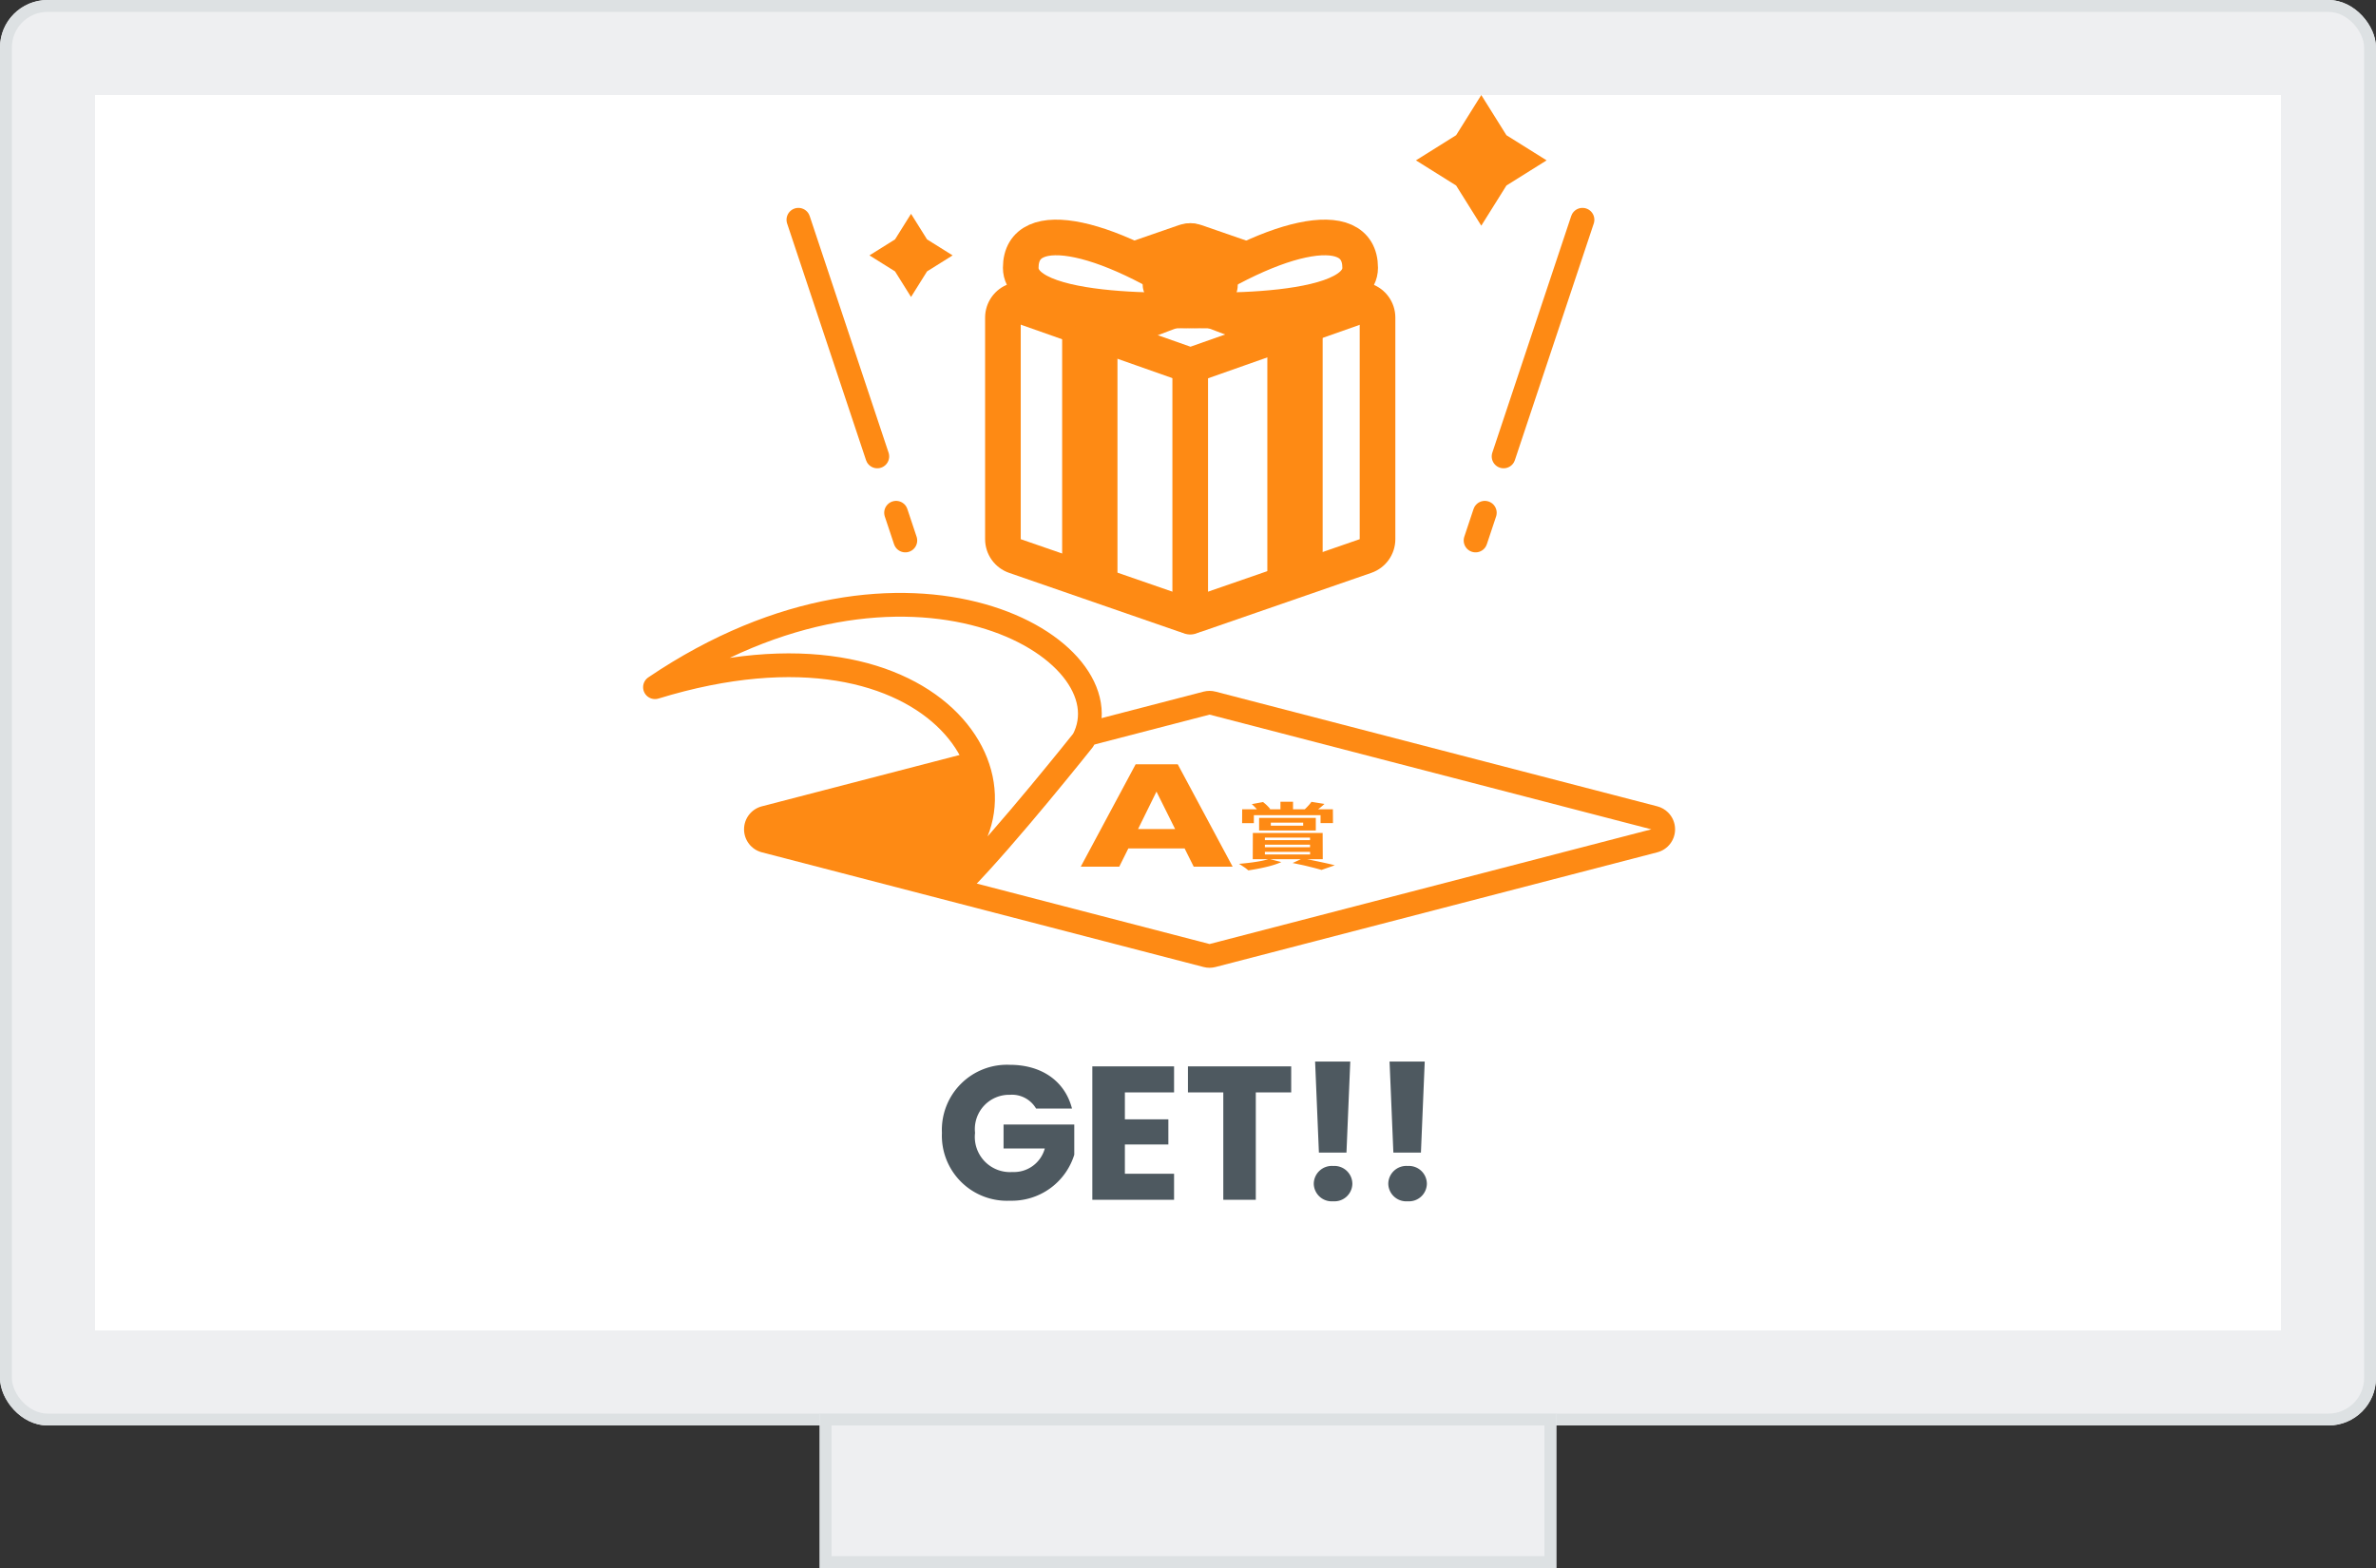<svg id="img" xmlns="http://www.w3.org/2000/svg" width="200" height="132" viewBox="0 0 200 132">
  <rect x="0" y="0" width="200" height="132" fill="#333333" stroke="none"/>
  <g id="pc">
    <g id="bg" fill="#eeeff1" stroke="#dde1e3" stroke-width="1">
      <rect width="200" height="120" rx="4" stroke="none"/>
      <rect x="0.5" y="0.5" width="199" height="119" rx="3.5" fill="none"/>
    </g>
    <g id="bg-2" data-name="bg" transform="translate(69 119)" fill="#eeeff1" stroke="#dde1e3" stroke-width="1">
      <rect width="62" height="13" stroke="none"/>
      <rect x="0.5" y="0.5" width="61" height="12" fill="none"/>
    </g>
    <rect id="bg-3" data-name="bg" width="184" height="104" transform="translate(8 8)" fill="#fff"/>
  </g>
  <path id="Path_2232" data-name="Path 2232" d="M-15.184-11.36A5.481,5.481,0,0,0-20.9-5.632,5.481,5.481,0,0,0-15.168.08,5.5,5.5,0,0,0-9.76-3.792V-6.336h-5.952V-4.32h3.472a2.691,2.691,0,0,1-2.72,1.984,2.96,2.96,0,0,1-3.152-3.3,2.885,2.885,0,0,1,2.928-3.2A2.353,2.353,0,0,1-12.976-7.68h3.024C-10.544-9.984-12.5-11.36-15.184-11.36Zm13.824.128H-8.24V0h6.88V-2.192H-5.5V-4.656H-1.84V-6.768H-5.5V-9.04H-1.36ZM-.192-9.04H2.784V0H5.52V-9.04H8.5v-2.192H-.192ZM10.832-3.968h2.32l.32-7.664h-2.96Zm2.816,2.624a1.512,1.512,0,0,0-1.616-1.5,1.517,1.517,0,0,0-1.632,1.5A1.511,1.511,0,0,0,12.032.128,1.506,1.506,0,0,0,13.648-1.344ZM17.1-3.968h2.32l.32-7.664h-2.96ZM19.92-1.344a1.512,1.512,0,0,0-1.616-1.5,1.517,1.517,0,0,0-1.632,1.5A1.511,1.511,0,0,0,18.3.128,1.506,1.506,0,0,0,19.92-1.344Z" transform="translate(100.187 101)" fill="#4e5960"/>
  <g id="icon" transform="translate(55.133 8)">
    <line id="line" x2="9" y2="27" transform="translate(12.073 10.5)" fill="none" stroke="#fe8a14" stroke-linecap="round" stroke-width="2" stroke-dasharray="21 5"/>
    <line id="line-2" data-name="line" x1="9" y2="27" transform="translate(69.073 10.5)" fill="none" stroke="#fe8a14" stroke-linecap="round" stroke-width="2" stroke-dasharray="21 5"/>
    <path id="Polygon_33" data-name="Polygon 33" d="M5.5,0,7.617,3.383,11,5.5,7.617,7.617,5.5,11,3.383,7.617,0,5.5,3.383,3.382Z" transform="translate(64.054)" fill="#fe8a14"/>
    <path id="Polygon_34" data-name="Polygon 34" d="M3.5,0,4.847,2.153,7,3.5,4.847,4.847,3.5,7,2.153,4.847,0,3.5,2.153,2.152Z" transform="translate(18.054 10)" fill="#fe8a14"/>
    <g id="icon-2" data-name="icon" transform="translate(30.201 11.989)">
      <g id="Path_1425" data-name="Path 1425" transform="translate(29.119 1.807) rotate(90)" fill="none" stroke-linejoin="round">
        <path d="M23.594,28.532l4.938-14.266L23.594,0H4.938L0,14.266,4.938,28.532Z" stroke="none"/>
        <path d="M 23.594 28.532 L 28.532 14.266 L 23.594 -1.376953150611371e-06 L 4.938 -1.376953150611371e-06 L -1.376953150611371e-06 14.266 L 4.938 28.532 L 23.594 28.532 M 23.594 31.532 L 4.938 31.532 C 3.66 31.532 2.521 30.721 2.103 29.513 L -2.835 15.247 C -3.055 14.611 -3.055 13.92 -2.835 13.285 L 2.103 -0.981 C 2.521 -2.19 3.66 -3 4.938 -3 L 23.594 -3 C 24.872 -3 26.01 -2.19 26.428 -0.981 L 31.367 13.285 C 31.587 13.92 31.587 14.611 31.367 15.247 L 26.428 29.513 C 26.01 30.721 24.872 31.532 23.594 31.532 Z" stroke="none" fill="#fe8a14"/>
      </g>
      <path id="Polygon_11" data-name="Polygon 11" d="M14.873,0,29.746,5.245,14.873,10.49,0,5.245Z" transform="translate(0 0.299)" fill="none" stroke="#fe8a14" stroke-linecap="round" stroke-linejoin="round" stroke-width="3"/>
      <line id="Line_63" data-name="Line 63" y1="21.136" transform="translate(14.853 10.789)" fill="none" stroke="#fe8a14" stroke-linecap="round" stroke-width="3"/>
      <path id="Path_1571" data-name="Path 1571" d="M15.024,27.563V7.319L0,1.618,4.286,0,19.681,5.7V25.758Z" transform="translate(6.32 2.2)" fill="#fe8a14"/>
      <path id="Path_1572" data-name="Path 1572" d="M4.656,27.563V7.319l15.024-5.7L15.395,0,0,5.7V25.758Z" transform="translate(4.073 2.2)" fill="#fe8a14"/>
      <path id="Path_1573" data-name="Path 1573" d="M0,6.053C8.9-.306,16.473-1.961,16.473,2.558S0,6.053,0,6.053Z" transform="translate(12.685 0)" fill="#fff" stroke="#fe8a14" stroke-width="3"/>
      <path id="Path_1574" data-name="Path 1574" d="M16.473,6.053C7.571-.306,0-1.961,0,2.558S16.473,6.053,16.473,6.053Z" transform="translate(0.587)" fill="#fff" stroke="#fe8a14" stroke-width="3"/>
      <rect id="Rectangle_752" data-name="Rectangle 752" width="8" height="5" rx="2" transform="translate(10.853 1.011)" fill="#fe8a14"/>
    </g>
    <g id="くじ" transform="translate(0 24.63)">
      <g id="Path_1567" data-name="Path 1567" transform="translate(46.682 0) rotate(45)" fill="none" stroke-linecap="round" stroke-linejoin="round">
        <path d="M19.466,19.466,0,52.588,33.122,33.122,52.588,0Z" stroke="none"/>
        <path d="M 52.588 -3.814697265625e-06 L 19.466 19.466 L -3.814697265625e-06 52.588 L 33.122 33.122 L 52.588 -3.814697265625e-06 M 52.587 -2 C 53.105 -2 53.617 -1.8 54.002 -1.414 C 54.646 -0.77 54.774 0.228 54.312 1.013 L 34.846 34.135 C 34.673 34.429 34.429 34.674 34.135 34.846 L 1.013 54.312 C 0.228 54.774 -0.77 54.646 -1.414 54.002 C -2.058 53.358 -2.186 52.36 -1.724 51.575 L 17.742 18.453 C 17.915 18.159 18.159 17.915 18.453 17.742 L 51.575 -1.724 C 51.89 -1.91 52.24 -2 52.587 -2 Z" stroke="none" fill="#fe8a14"/>
      </g>
      <path id="Path_1569" data-name="Path 1569" d="M348.58,360.754l-15.471-5.127,28.254-7.131Z" transform="translate(-324.946 -318.63)" fill="#fe8a14"/>
      <path id="Path_1570" data-name="Path 1570" d="M360.991,325.388c4.106-7.729-14.883-18.766-36.045-4.459,24.4-7.488,33.87,9.766,23.392,16.42,0,0,2.415-.256,2.415,0C354.488,333.563,360.991,325.388,360.991,325.388Z" transform="translate(-324.946 -295.708)" fill="#fff" stroke="#fe8a14" stroke-linecap="round" stroke-linejoin="round" stroke-width="2"/>
      <path id="Path_2231" data-name="Path 2231" d="M1.255,1.129H6.868l0,.667H7.913L7.907.634H6.659l.13-.1C6.834.5,6.879.462,6.924.424s.091-.077.136-.117S7.151.225,7.2.183L6.1.006c-.031.047-.07.1-.113.152S5.9.267,5.846.322s-.1.11-.155.163-.1.1-.154.149H4.551V0H3.492V.634H2.522L2.63.61C2.6.568,2.56.522,2.516.474s-.093-.1-.146-.152S2.262.217,2.2.167s-.116-.1-.174-.143L1.079.2l.11.1c.037.035.075.072.111.109s.073.075.108.112.068.075.1.111H.27L.264,1.8h.989Zm1.427.63H5.405v.257H2.681Zm3.786.662,0-1.065H1.695l0,1.065ZM2.182,4.215H5.987v.222H2.181Zm0-.6h3.8v.215h-3.8Zm0-.6h3.8v.215h-3.8ZM7.053,4.837,7.044,2.629H1.169L1.16,4.837h1.3a5.075,5.075,0,0,1-.494.126c-.187.039-.392.075-.609.108s-.443.062-.671.088S.227,5.208,0,5.226c.056.031.123.071.193.116s.146.1.22.147.146.1.211.153.123.1.168.134c.235-.036.483-.077.734-.124s.5-.1.749-.158.482-.122.7-.192a4.937,4.937,0,0,0,.591-.225l-.938-.241H5.212l-.695.321c.235.046.47.1.7.146s.453.1.664.153.41.1.59.149.341.092.477.133l1.118-.39c-.142-.037-.307-.078-.487-.12S7.205,5.143,7,5.1s-.416-.09-.631-.134-.431-.087-.644-.127Z" transform="translate(49.157 34.865)" fill="#fe8a14"/>
      <path id="Path_2230" data-name="Path 2230" d="M9.507,8.619h3.277L8.164,0H4.62L0,8.619H3.241l.765-1.537H8.741ZM7.943,5.453H4.823L6.374,2.3Z" transform="translate(35.84 31.71)" fill="#fe8a14"/>
    </g>
  </g>
</svg>
